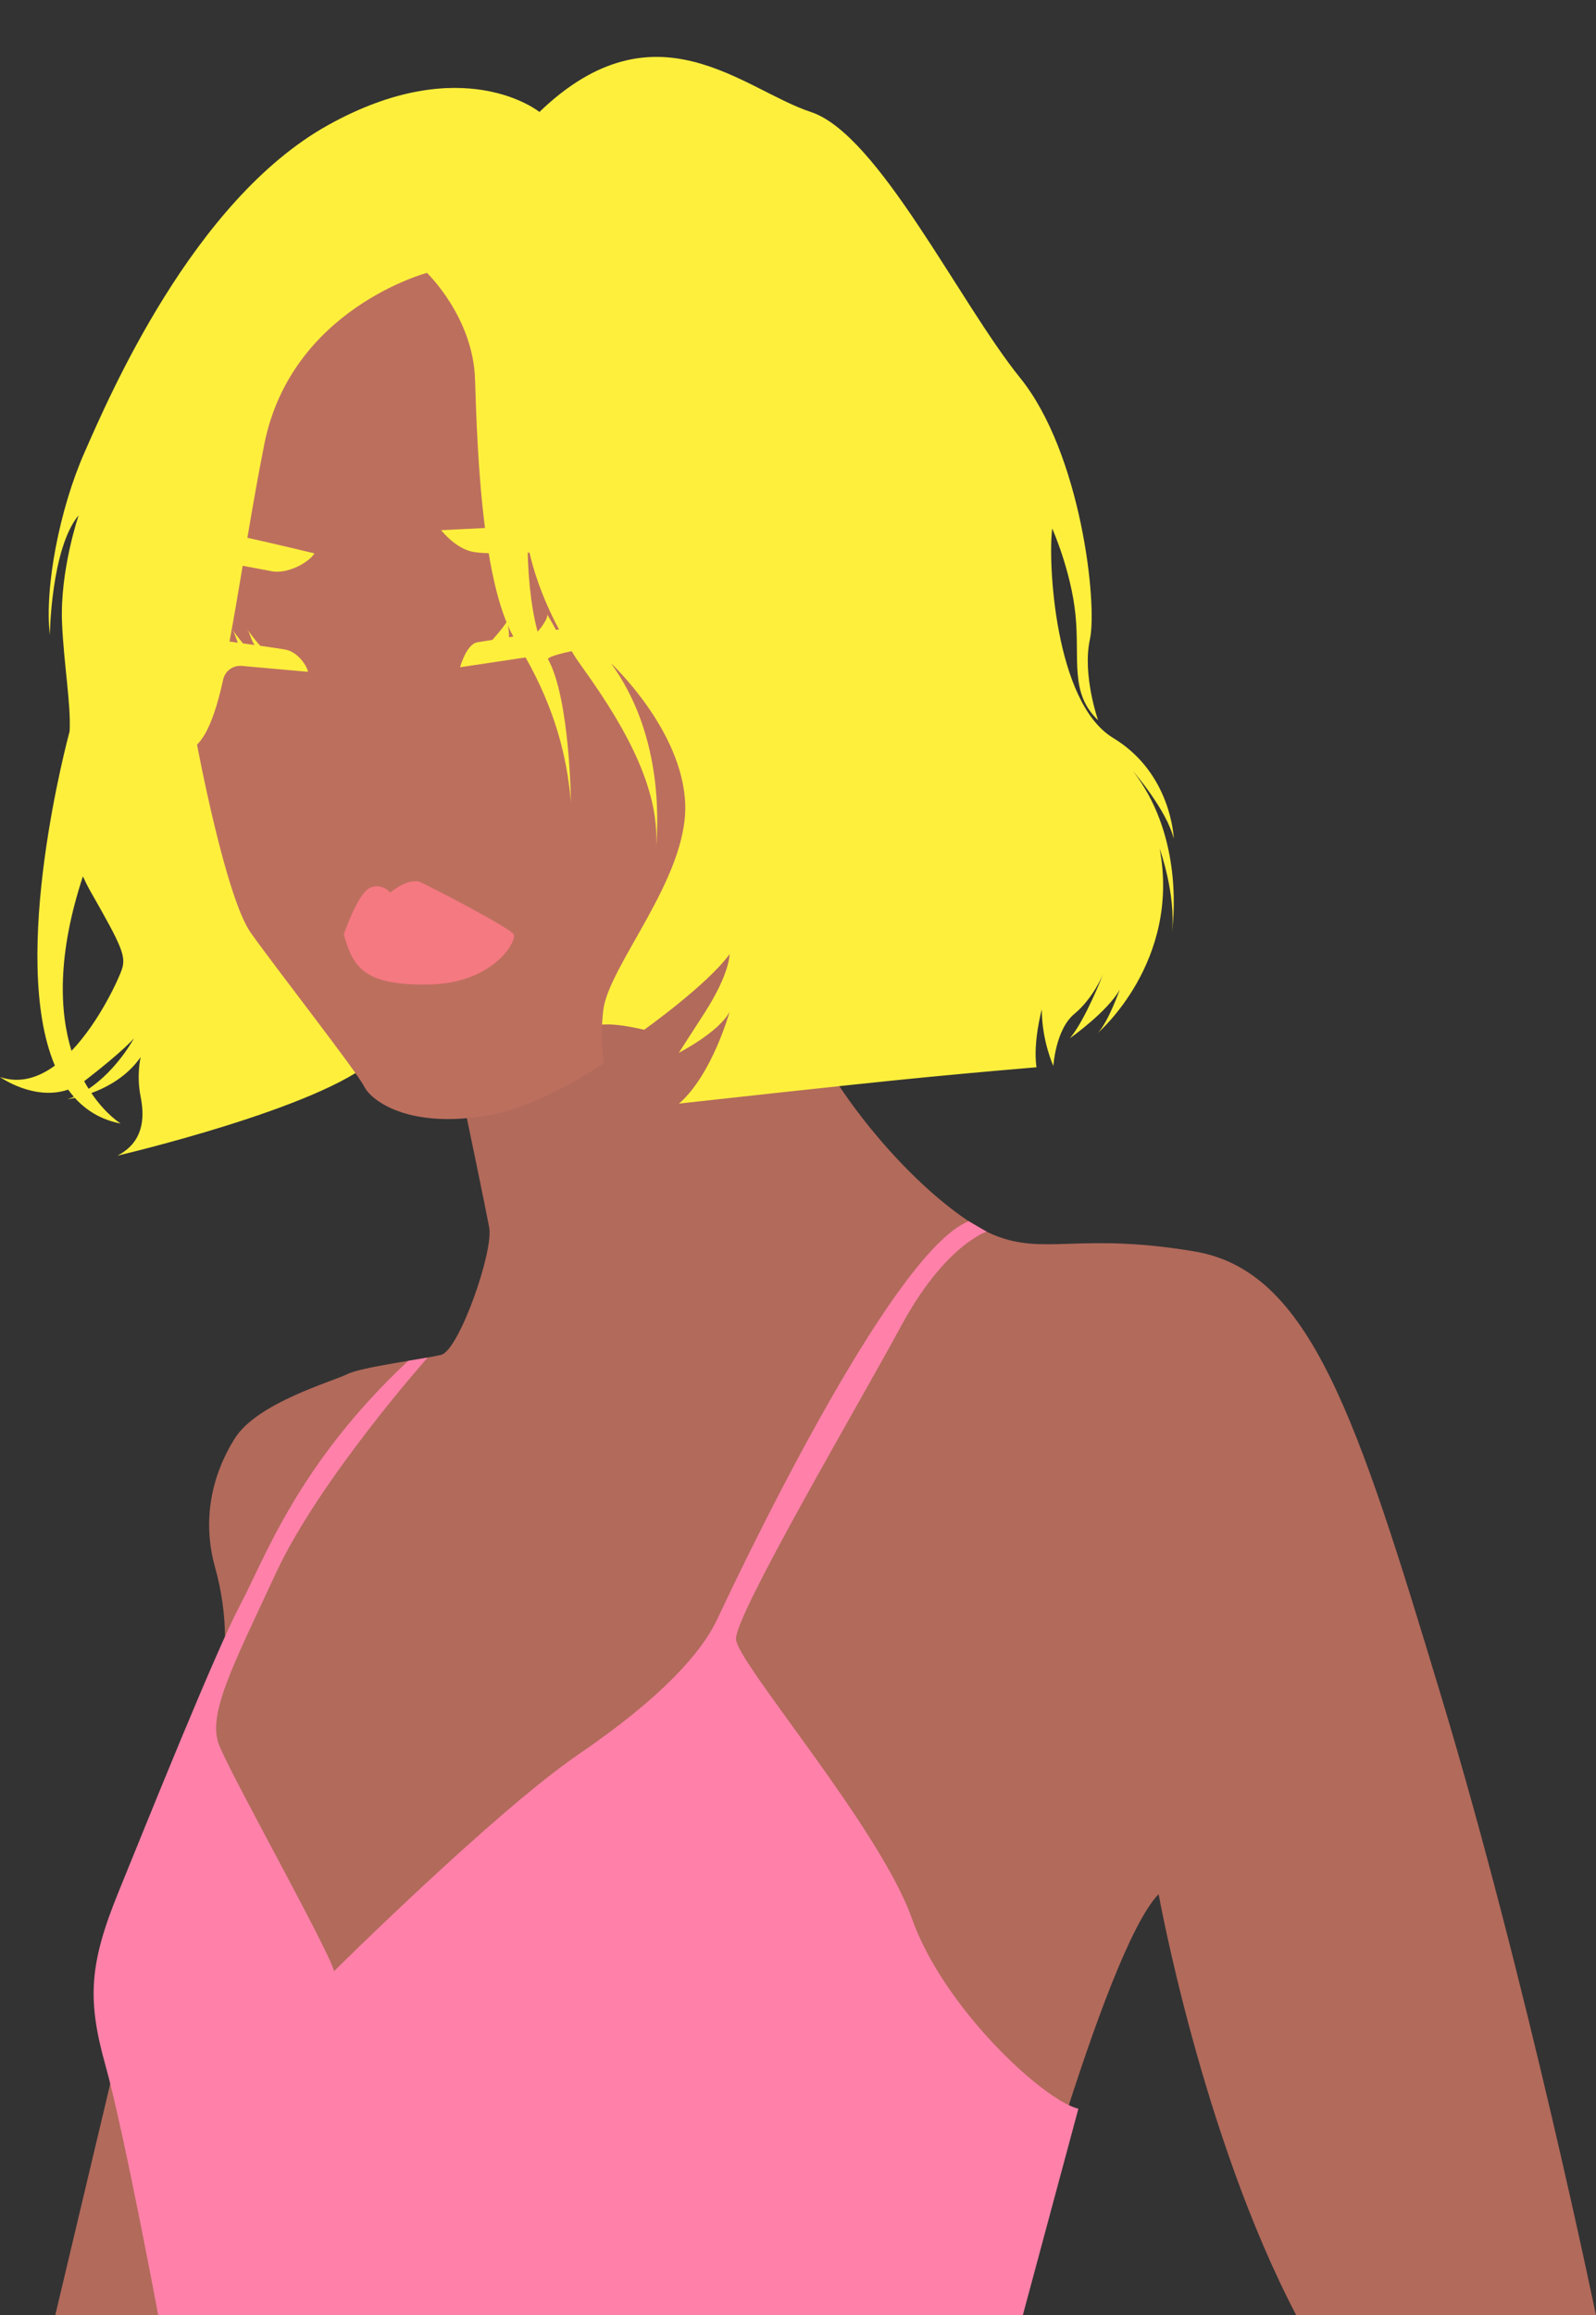 <?xml version="1.0" encoding="UTF-8" standalone="no"?><svg xmlns="http://www.w3.org/2000/svg" xmlns:xlink="http://www.w3.org/1999/xlink" fill="#000000" height="512.6" preserveAspectRatio="xMidYMid meet" version="1" viewBox="0.0 -12.6 353.5 512.6" width="353.5" zoomAndPan="magnify"><rect x="0.0" y="-12.6" width="353.5" height="512.6" fill="#333333" stroke="none"/><defs><clipPath id="a"><path d="M 12 191 L 353.48 191 L 353.48 500 L 12 500 Z M 12 191"/></clipPath></defs><g><g clip-path="url(#a)" id="change1_1"><path d="M 353.484 500 C 353.484 500 300.09 500 287.094 500 C 266.219 460.141 256.625 406.789 256.625 406.789 C 244.352 419.395 223.121 500 223.121 500 L 12.242 500 L 29.477 427.496 L 35.051 446.23 C 34.793 415.434 46.711 363.223 48.312 360.02 C 50.301 356.039 50.633 345.094 47.648 334.477 C 44.664 323.863 46.984 313.91 51.961 305.949 C 56.938 297.988 73.523 293.348 76.84 291.688 C 80.156 290.027 93.758 288.371 97.715 287.375 C 101.672 286.379 109.348 264.488 108.352 259.18 C 107.355 253.871 103.406 234.977 103.406 234.977 C 103.406 234.977 122.945 197.48 129.988 193.617 C 137.035 189.758 166.73 189.52 177.348 212.738 C 187.961 235.961 208.859 256.195 220.137 260.84 C 231.414 265.48 239.047 260.176 264.586 264.488 C 290.129 268.801 300.41 300.645 319.316 363.336 C 338.227 426.027 353.484 500 353.484 500" fill="#b26a5b"/></g><g id="change2_1"><path d="M 29.684 217.281 C 29.684 217.281 27.477 219.98 18.891 226.605 C 18.805 226.668 18.723 226.723 18.637 226.785 C 18.961 227.383 19.293 227.945 19.629 228.48 C 25.934 224.293 29.684 217.281 29.684 217.281 Z M 15.836 220.074 C 22.172 213.438 26.41 203.805 26.984 202.07 C 27.969 199.129 26.984 196.918 20.117 184.898 C 19.469 183.766 18.898 182.609 18.359 181.441 C 12.59 198.996 13.203 211.496 15.836 220.074 Z M 259.574 193.945 C 260.508 185.414 256.859 175.328 256.859 175.328 C 261.52 200.355 243.215 216.055 243.215 216.055 C 245.516 213.602 248.027 206.488 248.027 206.488 C 245.328 211.395 236.988 217.281 236.988 217.281 C 240.418 213.191 244.348 203.055 244.348 203.055 C 244.348 203.055 242.141 208.449 237.969 211.883 C 233.801 215.32 233.309 223.414 233.309 223.414 C 233.309 223.414 230.75 217.855 230.75 210.883 C 230.75 210.883 228.758 218.168 229.574 223.711 C 225.199 224.07 217.055 224.77 205.586 225.867 C 187.676 227.586 150.387 231.758 150.387 231.758 C 157.746 225.379 161.594 211.426 161.594 211.426 C 159.215 215.965 150.352 220.504 150.352 220.504 C 150.352 220.504 150.352 220.504 156.027 211.707 C 161.699 202.91 161.594 198.656 161.594 198.656 C 156.66 205.465 142.688 215.395 142.688 215.395 C 140 214.805 136.602 214.105 133.852 214.238 C 117.23 215.035 100.688 217.387 84.508 221.246 L 82.922 221.941 C 71.145 232.738 26.004 243.285 26.004 243.285 C 31.648 240.344 32.137 235.191 31.156 230.285 C 30.176 225.379 31.156 221.453 31.156 221.453 C 28.133 225.793 23.699 228.156 20.234 229.418 C 23.473 234.207 26.742 236.172 26.742 236.172 C 22.512 235.363 19.176 233.359 16.57 230.484 C 15.574 230.703 14.965 230.773 14.965 230.773 C 15.441 230.621 15.906 230.441 16.363 230.246 C 15.922 229.742 15.496 229.211 15.098 228.656 C 7.543 231.246 0 225.867 0 225.867 C 4.395 227.359 8.516 226.012 12.156 223.344 C 1.926 199.164 15.18 150.211 15.418 149.336 C 15.75 143.438 14.129 134.441 13.738 125.281 C 13.246 113.754 17.418 101.484 17.418 101.484 C 11.285 108.848 11.039 127.98 11.039 127.98 C 9.812 117.434 13.246 100.016 18.645 87.746 C 24.043 75.48 42.688 31.812 72.617 15.129 C 102.547 -1.551 119.477 12.188 119.477 12.188 C 145.234 -12.594 164.617 7.281 179.582 12.188 C 194.547 17.094 212.457 54.383 225.949 71.066 C 239.441 87.746 243.121 121.113 241.402 128.965 C 239.688 136.812 243.215 146.871 243.215 146.871 C 236.859 140.832 239.195 133.379 238.215 123.566 C 237.234 113.754 233.062 104.43 233.062 104.43 C 232.082 111.543 233.555 142.945 246.555 150.797 C 259.559 158.648 259.98 173.121 259.98 173.121 C 258.441 166.742 250.973 158.156 250.973 158.156 C 261.348 171.586 260.254 188.547 259.574 193.945 Z M 259.395 195.215 C 259.465 194.797 259.527 194.375 259.574 193.945 C 259.508 194.492 259.441 194.922 259.395 195.215 Z M 259.312 195.691 C 259.344 195.535 259.367 195.375 259.395 195.215 C 259.348 195.52 259.312 195.691 259.312 195.691" fill="#ffef3d"/></g><g id="change3_1"><path d="M 113.699 128.348 C 113.277 127.59 112.879 126.77 112.496 125.898 C 112.672 126.707 112.754 127.539 112.738 128.367 C 112.738 128.41 112.734 128.457 112.734 128.5 C 113.051 128.449 113.379 128.398 113.699 128.348 Z M 133.609 211.141 C 134.742 201.207 152.336 181.914 151.77 165.453 C 151.203 148.996 135.312 134.242 135.312 134.242 C 146.371 149.363 145.941 168.062 145.301 175.086 C 146.176 162.828 139.355 149.609 129.352 135.66 C 128.066 133.867 127.656 133.297 126.617 131.578 C 126.617 131.578 121.035 132.715 121.406 133.391 C 126.23 142.188 126.449 164.969 126.449 164.969 C 125.57 154.734 122.855 144.414 116.418 132.961 L 101.898 135.141 C 101.898 135.141 103.285 130.023 105.727 129.617 C 106.254 129.527 107.477 129.332 109.059 129.082 C 110.168 127.824 111.246 126.574 112.191 125.18 C 110.473 120.98 109.199 115.645 108.242 109.891 C 106.695 109.844 105.363 109.734 104.504 109.535 C 100.684 108.656 97.715 104.789 97.715 104.789 L 107.422 104.305 C 105.848 92.043 105.461 78.965 105.215 71.34 C 104.773 57.586 94.566 47.82 94.566 47.82 C 94.566 47.82 64.469 55.773 58.52 85.848 C 57.141 92.809 55.922 99.785 54.793 106.477 C 59.633 107.516 69.648 109.926 69.648 109.926 C 68.43 111.945 63.684 114.555 60.156 113.875 C 58.285 113.516 55.809 113.043 53.75 112.676 C 52.742 118.68 51.789 124.352 50.832 129.445 C 51.406 129.527 52.023 129.613 52.676 129.703 C 52.254 128.672 51.988 127.559 51.379 126.676 C 52.145 127.781 52.969 128.828 53.812 129.859 C 54.656 129.977 55.523 130.098 56.383 130.215 C 55.586 129.121 55.477 127.762 54.703 126.641 C 55.484 127.766 56.32 128.855 57.203 129.902 C 57.34 130.062 57.504 130.227 57.672 130.395 C 60.086 130.734 62.254 131.051 63.273 131.242 C 66.125 131.785 68.191 135.211 68.191 136.148 C 68.191 136.148 59.449 135.355 53.551 134.84 C 51.613 134.668 49.848 135.961 49.43 137.859 C 47.734 145.574 45.859 150.062 43.645 152.277 C 43.645 152.277 49.941 186.043 55.551 193.945 C 61.16 201.852 79.008 224.656 80.66 227.961 C 82.312 231.266 90.906 237.547 108.754 234.242 C 115.844 232.93 124.918 228.582 133.777 222.812 C 133.336 220.152 133.031 216.203 133.609 211.141 Z M 119.07 127.266 C 117.348 120.855 116.965 113.402 116.883 109.777 C 117.02 109.77 117.152 109.766 117.281 109.758 C 117.984 112.91 119.762 119.195 123.812 126.762 C 123.609 126.793 123.395 126.824 123.152 126.863 C 122.5 125.695 121.848 124.523 121.164 123.371 C 121.508 123.953 120.352 125.605 120.051 126.055 C 119.84 126.371 119.414 126.812 119.07 127.266" fill="#bd6f5e"/></g><g id="change4_1"><path d="M 90.418 288.711 C 66.141 311.406 58.77 332.191 53.207 342.734 C 47.641 353.273 32.707 390.461 26.266 406.273 C 19.824 422.086 19.238 429.992 23.34 444.633 C 27.438 459.273 35.043 500 35.043 500 L 226.551 500 L 238.852 454.297 C 231.238 452.539 208.984 432.043 201.957 412.133 C 194.93 392.219 163.305 355.617 163.012 350.348 C 162.719 345.074 189.949 298.812 199.613 280.949 C 209.277 263.09 218.523 260.102 218.523 260.102 L 214.562 257.793 C 197.012 264.793 162.426 338.34 158.91 345.828 C 155.398 353.316 146.613 363.23 128.168 375.82 C 109.719 388.414 73.996 423.844 73.996 423.844 C 72.824 419.156 51.156 380.508 48.52 373.77 C 45.887 367.035 51.449 356.496 61.113 335.707 C 70.773 314.914 94.73 287.977 94.73 287.977 L 90.418 288.711" fill="#ff81a9"/></g><g id="change5_1"><path d="M 76.148 194.277 C 76.148 194.277 79.23 185.234 81.906 184.004 C 84.578 182.77 86.426 185.031 86.426 185.031 C 86.426 185.031 90.539 181.535 93.211 182.77 C 95.883 184.004 112.945 192.832 113.77 194.277 C 114.59 195.719 109.246 205.176 94.957 205.383 C 80.672 205.586 78.203 201.672 76.148 194.277" fill="#f57981"/></g></g></svg>